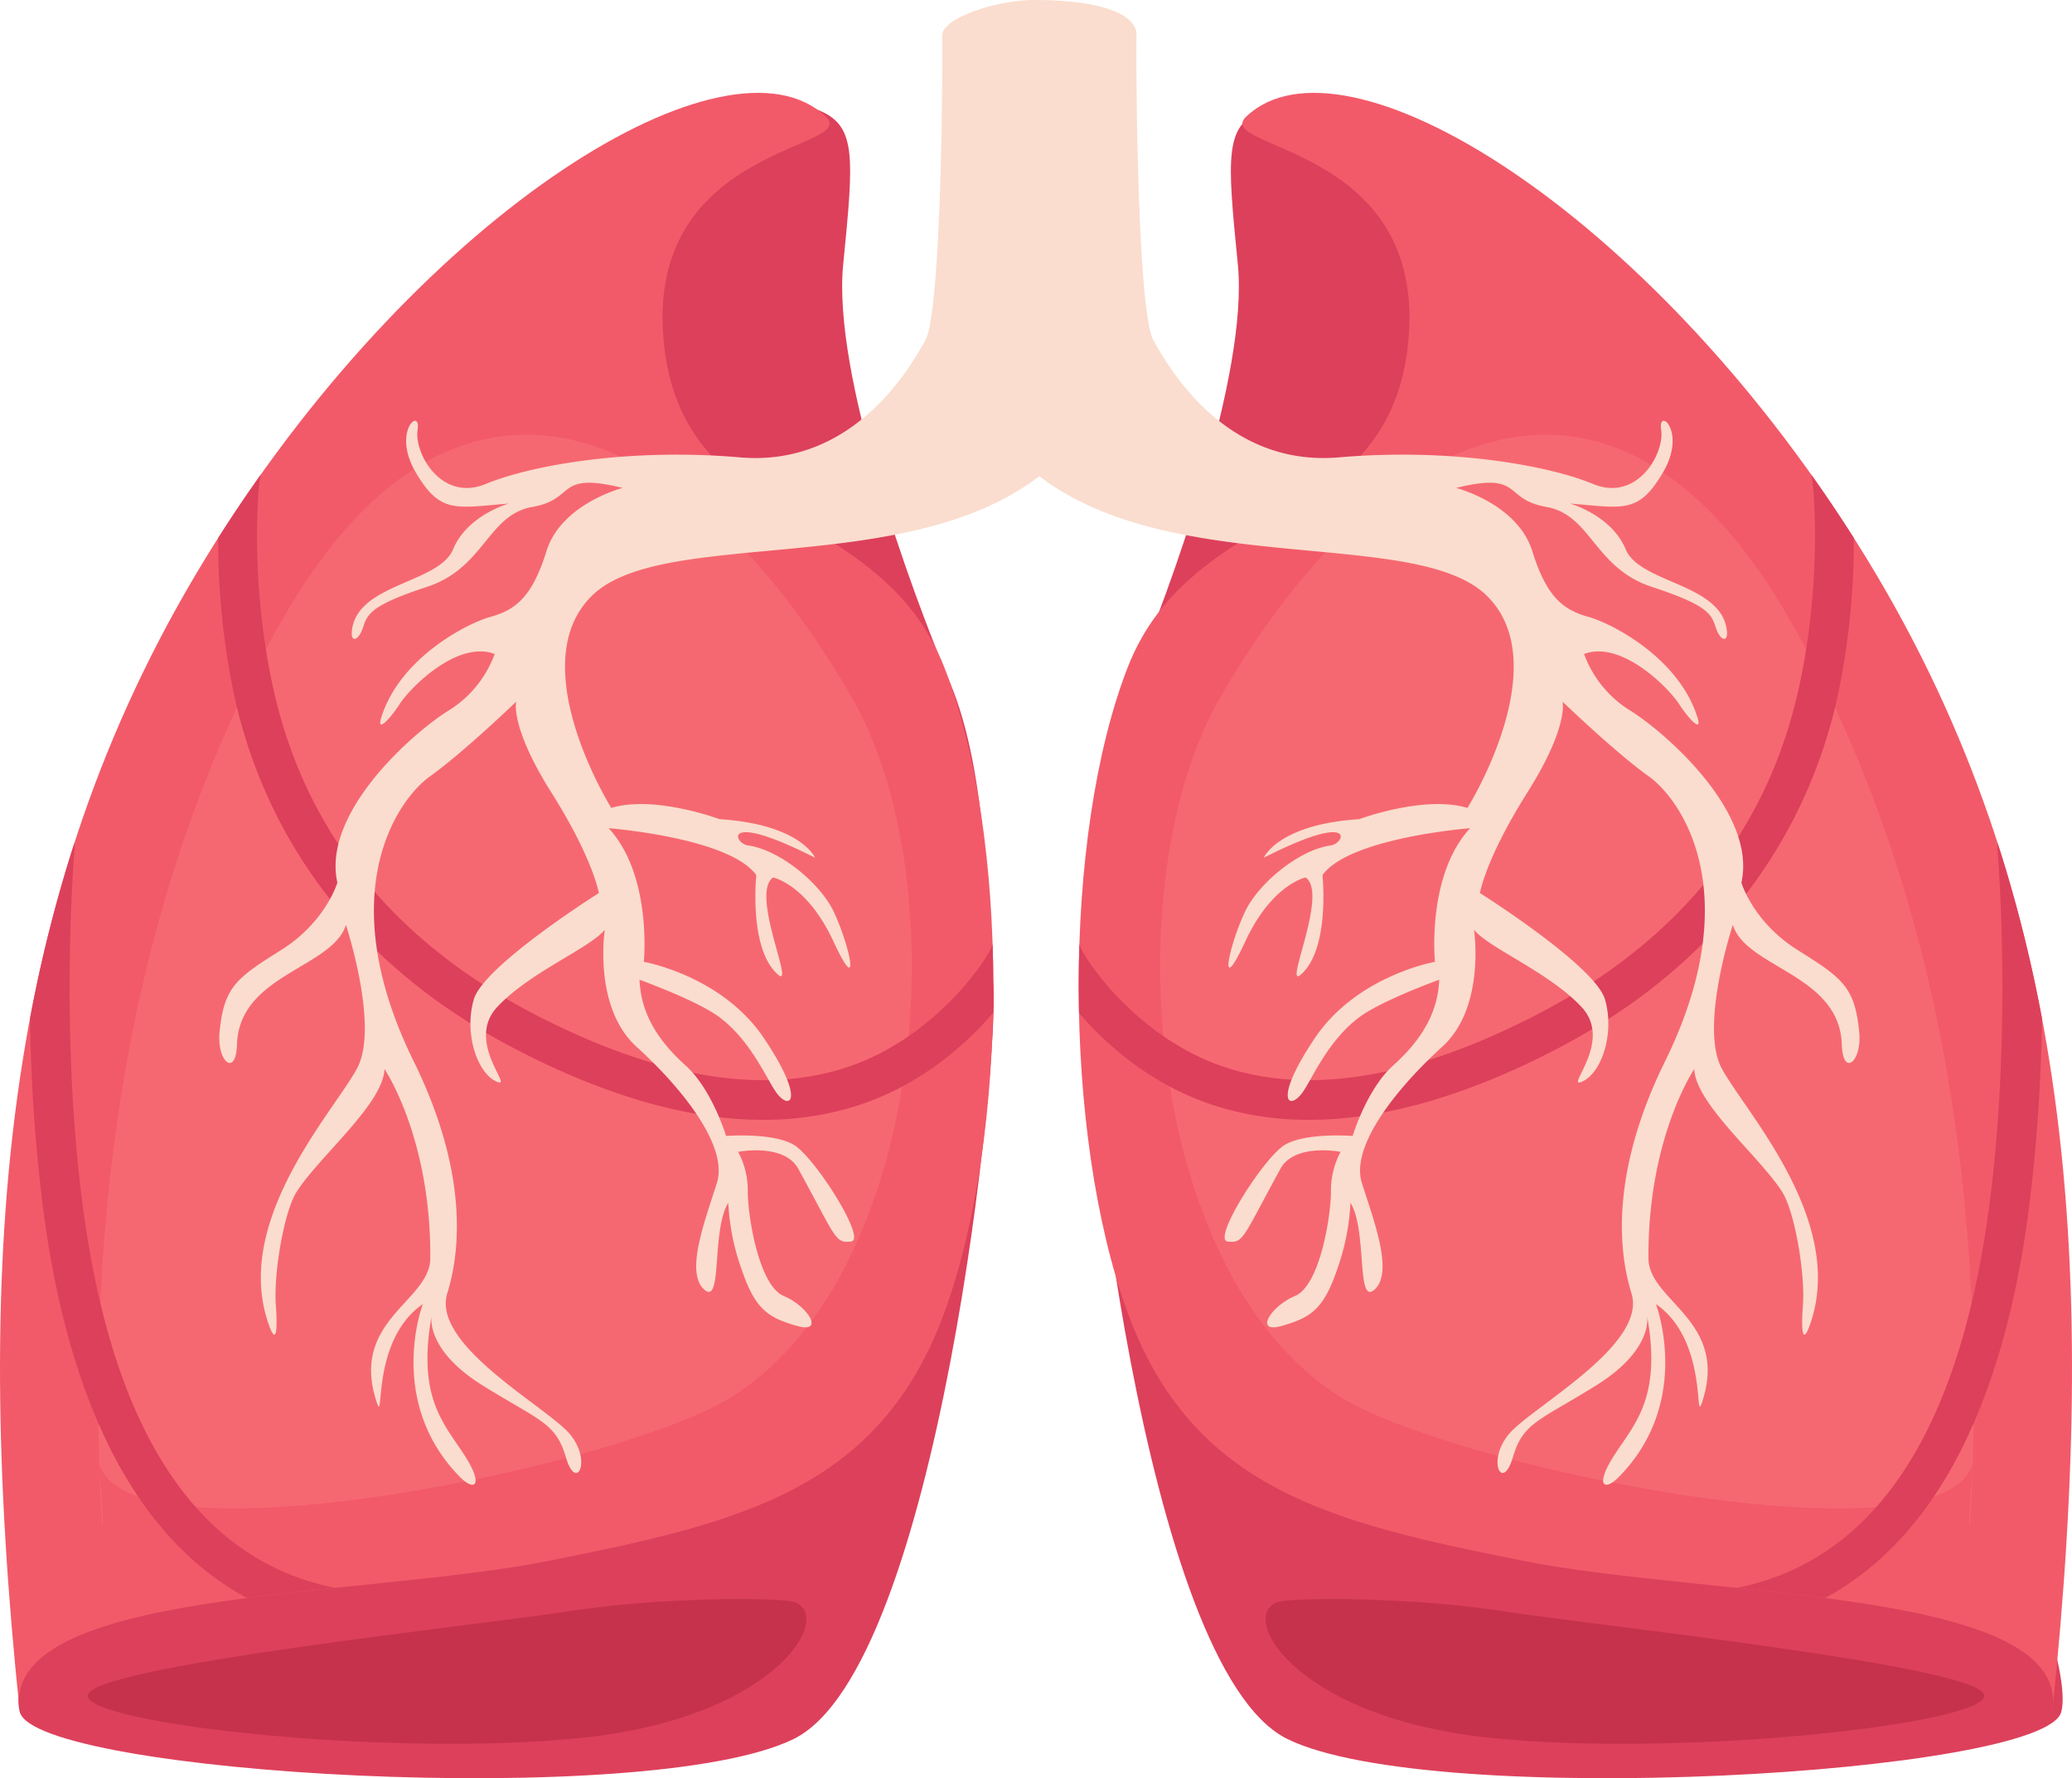 <svg xmlns="http://www.w3.org/2000/svg" width="402.635" height="345.504" viewBox="0 0 402.635 345.504">
  <g id="Gruppe_2226" data-name="Gruppe 2226" transform="translate(-194 -1079.713)">
    <g id="Gruppe_1058" data-name="Gruppe 1058" transform="translate(0 -70)">
      <path id="Pfad_813" data-name="Pfad 813" d="M635.811,452.717s-27.145,59.669-23.834,71.729,122.163,19.067,150.365,5.229,40.128-132.954,38.807-146.617-.856-40.78-8.475-58.781-22.8-59.807-20.7-81.062,2.644-27.115-4.99-30.1-51.064,47.621-51.064,47.621Z" transform="translate(-414.128 957.926)" fill="#dd405b"/>
      <path id="Pfad_814" data-name="Pfad 814" d="M1073.562,452.717s27.145,59.669,23.835,71.729-122.163,19.067-150.365,5.229S906.9,396.721,908.225,383.058s.856-40.78,8.475-58.781,22.8-59.807,20.7-81.062-2.644-27.115,4.99-30.1,51.064,47.621,51.064,47.621Z" transform="translate(-502.857 957.926)" fill="#dd405b"/>
      <g id="Gruppe_711" data-name="Gruppe 711" transform="translate(194 1167.754)">
        <path id="Pfad_818" data-name="Pfad 818" d="M767.045,213.065c6.876,6.495-34.682,5.254-31.529,43.089s42.038,31.528,54.65,64.108,12.611,90.383,0,125.064-39.936,40.987-76.72,48.344-107.2,5.254-102.994,29.426c-9.458-90.382-3.153-161.847,37.834-227.007S748.128,195.2,767.045,213.065Z" transform="translate(-606.604 -208.48)" fill="#f25a69"/>
        <path id="Pfad_819" data-name="Pfad 819" d="M634.084,515.244c-3.456-59.886,4.814-122.422,34.622-175.335,33.271-59.06,78.709-41.134,110.886,14.1,21.1,36.22,14.473,113.367-23.674,136.517-22.741,13.8-121.374,33.782-122.611,11.1.028.521,1.283,13.48.777,13.613C629.679,438.916,634.144,515.228,634.084,515.244Z" transform="translate(-614.247 -236.853)" fill="#f96e76" opacity="0.7"/>
        <path id="Pfad_820" data-name="Pfad 820" d="M767.523,626.584c-3.873-.679-24.874-.869-43.091,1.933s-87.935,10.16-93.19,15.765,57.806,12.963,96.343,8.758S776.627,628.179,767.523,626.584Z" transform="translate(-613.886 -333.501)" fill="#c6324b"/>
        <path id="Pfad_821" data-name="Pfad 821" d="M625.175,486.986c-4.545-34.585-1.631-68.835-1.588-69.172a3.846,3.846,0,0,0-.045-1.242,276.394,276.394,0,0,0-8.608,34.021,330.8,330.8,0,0,0,2.581,37.263c2.762,21.119,8.114,38.5,15.908,51.67,6.323,10.682,14.245,18.6,23.665,23.693,5.577-.731,11.364-1.367,17.162-1.974C647.462,555.92,630.953,530.958,625.175,486.986Z" transform="translate(-609.097 -270.767)" fill="#dd405b"/>
        <path id="Pfad_822" data-name="Pfad 822" d="M817.6,405.493c-.1,1.743-10.469,17.979-27.986,23.893-16.682,5.632-37.293,2.164-61.262-10.31-27.312-14.213-44.292-35.374-50.469-62.893-4.633-20.64-3.043-39.451-2.6-41.216a4.6,4.6,0,0,0,.106-.611q-4.234,5.96-8.276,12.311a146.075,146.075,0,0,0,3.177,30.875c4.559,20.624,17.715,49.227,54.5,68.372,17.656,9.188,33.792,13.8,48.216,13.8a59.276,59.276,0,0,0,19.07-3.021c11.951-4.035,20.473-11.787,25.6-17.734C817.769,414.459,817.746,409.958,817.6,405.493Z" transform="translate(-624.715 -240.171)" fill="#dd405b"/>
      </g>
      <g id="Gruppe_715" data-name="Gruppe 715" transform="translate(403.615 1167.754)">
        <path id="Pfad_818-2" data-name="Pfad 818" d="M639.184,213.065c-6.876,6.495,34.682,5.254,31.529,43.089s-42.038,31.528-54.65,64.108-12.611,90.383,0,125.064,39.936,40.987,76.72,48.344,107.2,5.254,102.994,29.426c9.458-90.382,3.153-161.847-37.834-227.007S658.1,195.2,639.184,213.065Z" transform="translate(-606.604 -208.48)" fill="#f25a69"/>
        <path id="Pfad_819-2" data-name="Pfad 819" d="M789.489,515.244c3.456-59.886-4.814-122.422-34.622-175.335-33.271-59.06-78.709-41.134-110.886,14.1-21.1,36.22-14.473,113.367,23.674,136.517,22.741,13.8,121.374,33.782,122.611,11.1-.028.521-1.283,13.48-.777,13.613C793.894,438.916,789.43,515.228,789.489,515.244Z" transform="translate(-616.305 -236.853)" fill="#f96e76" opacity="0.7"/>
        <path id="Pfad_820-2" data-name="Pfad 820" d="M634.005,626.584c3.873-.679,24.874-.869,43.091,1.933s87.935,10.16,93.19,15.765-57.806,12.963-96.343,8.758S624.9,628.179,634.005,626.584Z" transform="translate(-594.622 -333.501)" fill="#c6324b"/>
        <path id="Pfad_821-2" data-name="Pfad 821" d="M664.009,486.986c4.545-34.585,1.631-68.835,1.588-69.172a3.849,3.849,0,0,1,.045-1.242,276.394,276.394,0,0,1,8.608,34.021,330.8,330.8,0,0,1-2.581,37.263c-2.762,21.119-8.114,38.5-15.908,51.67-6.323,10.682-14.245,18.6-23.665,23.693-5.577-.731-11.364-1.367-17.162-1.974C641.722,555.92,658.231,530.959,664.009,486.986Z" transform="translate(-487.066 -270.767)" fill="#dd405b"/>
        <path id="Pfad_822-2" data-name="Pfad 822" d="M667.243,405.493c.1,1.743,10.469,17.979,27.986,23.893,16.682,5.632,37.293,2.164,61.262-10.31,27.312-14.213,44.292-35.374,50.469-62.893,4.633-20.64,3.043-39.451,2.6-41.216a4.6,4.6,0,0,1-.106-.611q4.234,5.96,8.276,12.311a146.079,146.079,0,0,1-3.177,30.875c-4.559,20.624-17.715,49.227-54.5,68.372-17.656,9.188-33.792,13.8-48.216,13.8a59.274,59.274,0,0,1-19.07-3.021c-11.951-4.035-20.473-11.787-25.6-17.734C667.071,414.459,667.094,409.958,667.243,405.493Z" transform="translate(-667.104 -240.171)" fill="#dd405b"/>
      </g>
      <g id="Gruppe_716" data-name="Gruppe 716" transform="translate(236.611 1149.713)">
        <path id="Pfad_828" data-name="Pfad 828" d="M2147.87-413.823c-7.554,0-18.072,3.568-17.99,6.86.1,4.052-.062,53.4-3.284,59.249s-14.291,24.633-36.034,22.758-40.708,1.572-49.368,5.158-13.976-5.975-13.267-10.51-5.089.268-.344,8.3,7.637,6.886,18.063,6.021c0,0-8.066,2.24-10.821,8.885s-18.559,6.61-19.659,15.734c-.3,2.482,1.243,2.118,2.121-.458s1.254-4.3,12.453-7.969,11.79-14,20.479-15.528,4.358-6.908,17.562-3.7c0,0-11.954,3.067-14.815,12.289s-6.247,11.469-10.917,12.776-17.6,8.023-21.183,19.548c-.937,3.011,1.537.5,3.645-2.712s11.207-12.348,18.394-9.636a21.689,21.689,0,0,1-8.706,10.839c-6.477,3.89-24.965,19.718-21.865,33.592,0,0-2.245,7.658-10.953,13.11s-11.112,7.193-11.942,16c-.534,5.675,3.182,8.767,3.386,2.335.433-13.639,18.557-14.851,21.171-23.234,0,0,6.519,19.7,2.181,27.853s-23.575,28.8-17.557,48.621c1.639,5.4,2.2,3.393,1.754-2.659s1.588-18.073,4.024-21.919c4.347-6.861,16.788-17.029,17.1-23.879,0,0,9.062,13.352,8.893,36.8-.061,8.338-15.752,12.071-10.387,28,1.521,4.515-1.245-12.107,8.941-19.149,0,0-7.23,18.915,7.193,33.58,2.879,2.927,4.747,1.737.831-4.314s-9.149-11.091-6.326-26.89c0,0-1.255,6.487,9.923,13.439s14.193,7.2,16.189,13.991,5.135.7.753-4.542-26.939-17.261-23.816-27.348,3.166-25.394-6.525-45.082c-15.933-32.37-3.342-50.716,3.181-55.376s16.743-14.507,16.743-14.507-1.3,4.768,6.85,17.688,9.2,19.507,9.2,19.507-22.365,14.084-24.292,20.657.64,14.25,4.368,15.95-6.134-7.656.145-14.431,18.044-11.473,20.936-15.041c0,0-2.314,15.024,6.169,22.723s17.93,19.155,15.616,26.479-6.169,17.277-2.506,20.657,1.39-11.428,4.717-16.813a44.914,44.914,0,0,0,2.639,13.058c2.64,7.782,5.27,9.3,10.712,10.857s2.192-3.808-2.573-5.81-6.917-15.066-6.989-20.147a15.778,15.778,0,0,0-1.874-7.858s8.923-1.767,11.7,3.3c7.435,13.572,7.12,14.458,10.248,14.12s-7-16.262-11.055-18.744-13.231-1.766-13.231-1.766-2.733-9.079-7.863-13.68c-6.07-5.445-8.728-10.822-8.959-16.672,0,0,11.066,3.989,15.436,7.212,6.139,4.531,9.183,11.9,11.061,14.584,2.7,3.854,5.9,1.8-2.3-10.417s-23.359-14.859-23.358-14.859,1.677-16.727-6.832-25.962c0,0,23.474,1.816,28.69,9.119,0,0-1.4,13.22,3.549,18.674,5.088,5.605-5.039-14.936-.289-18.216,0,0,6.555,1.275,11.736,12.436s3.4,1.421.1-5.681c-2.611-5.622-10.57-12.149-16.688-12.976-2.844-.384-5.265-6.9,13.008,2.383,0,0-2.775-6.488-18.557-7.494,0,0-12.7-4.733-21.039-2.183,0,0-17.487-27.937-3.687-41.3,13.784-13.352,60.942-3.2,86.872-23.169,25.93,19.973,73.088,9.818,86.873,23.169s-3.687,41.3-3.687,41.3c-8.34-2.55-21.033,2.183-21.033,2.183-15.781,1.006-18.556,7.494-18.556,7.494,18.272-9.28,15.846-2.767,13-2.383-6.119.827-14.077,7.354-16.688,12.976-3.3,7.1-5.085,16.842.1,5.681s11.736-12.436,11.736-12.436c4.75,3.28-5.37,23.821-.282,18.216,4.951-5.454,3.548-18.674,3.548-18.674,5.216-7.3,28.684-9.119,28.684-9.119-8.509,9.235-6.826,25.962-6.826,25.962s-15.16,2.642-23.365,14.859-5,14.271-2.3,10.417c1.877-2.681,4.916-10.053,11.055-14.584,4.37-3.224,15.436-7.212,15.436-7.212-.231,5.85-2.889,11.227-8.959,16.672-5.129,4.6-7.862,13.68-7.862,13.68s-9.172-.716-13.23,1.766-14.184,18.406-11.055,18.744,2.813-.548,10.248-14.12c2.777-5.07,11.7-3.3,11.7-3.3a15.79,15.79,0,0,0-1.874,7.858c-.072,5.08-2.223,18.144-6.989,20.147s-8.014,7.365-2.573,5.81,8.078-3.075,10.719-10.857a44.761,44.761,0,0,0,2.633-13.058c3.329,5.386,1.06,20.194,4.723,16.813s-.193-13.334-2.506-20.657,7.134-18.78,15.617-26.479,6.17-22.723,6.17-22.723c2.891,3.568,14.651,8.266,20.93,15.041s-3.583,16.131.144,14.431,6.3-9.378,4.375-15.95-24.292-20.657-24.292-20.657,1.04-6.588,9.193-19.507,6.851-17.688,6.851-17.688,10.22,9.848,16.744,14.507,19.115,23.006,3.181,55.376c-9.691,19.688-9.648,35-6.525,45.082s-19.434,22.106-23.816,27.348-1.242,11.332.753,4.542,5.011-7.039,16.189-13.991,9.923-13.439,9.923-13.439c2.823,15.8-2.411,20.838-6.326,26.89s-2.042,7.241.838,4.314c14.423-14.665,7.187-33.58,7.187-33.58,10.186,7.042,7.42,23.664,8.941,19.149,5.365-15.927-10.326-19.661-10.387-28-.17-23.45,8.893-36.8,8.893-36.8.317,6.85,12.758,17.018,17.1,23.879,2.437,3.846,4.471,15.867,4.024,21.919s.115,8.057,1.754,2.659c6.018-19.824-13.214-40.465-17.551-48.621s2.175-27.853,2.175-27.853c2.614,8.383,20.744,9.595,21.177,23.234.2,6.431,3.921,3.339,3.386-2.335-.831-8.81-3.24-10.551-11.948-16s-10.953-13.11-10.953-13.11c3.1-13.874-15.387-29.7-21.865-33.592a21.692,21.692,0,0,1-8.706-10.839c7.188-2.711,16.286,6.425,18.394,9.636s4.582,5.723,3.645,2.712c-3.585-11.525-16.507-18.242-21.177-19.548s-8.062-3.554-10.923-12.776-14.81-12.289-14.81-12.289c13.2-3.211,8.874,2.167,17.563,3.7s9.273,11.863,20.473,15.528,11.575,5.393,12.453,7.969,2.42,2.94,2.121.458c-1.1-9.124-16.9-9.089-19.659-15.734s-10.821-8.885-10.821-8.885c10.426.865,13.317,2.016,18.063-6.021s-1.053-12.839-.344-8.3-4.606,14.1-13.267,10.51-27.623-7.033-49.367-5.158-32.813-16.91-36.035-22.758-3.385-55.2-3.283-59.249C2167.732-410.976,2160.926-413.823,2147.87-413.823Z" transform="translate(-1989.388 413.823)" fill="#faddce"/>
      </g>
    </g>
  </g>
</svg>
